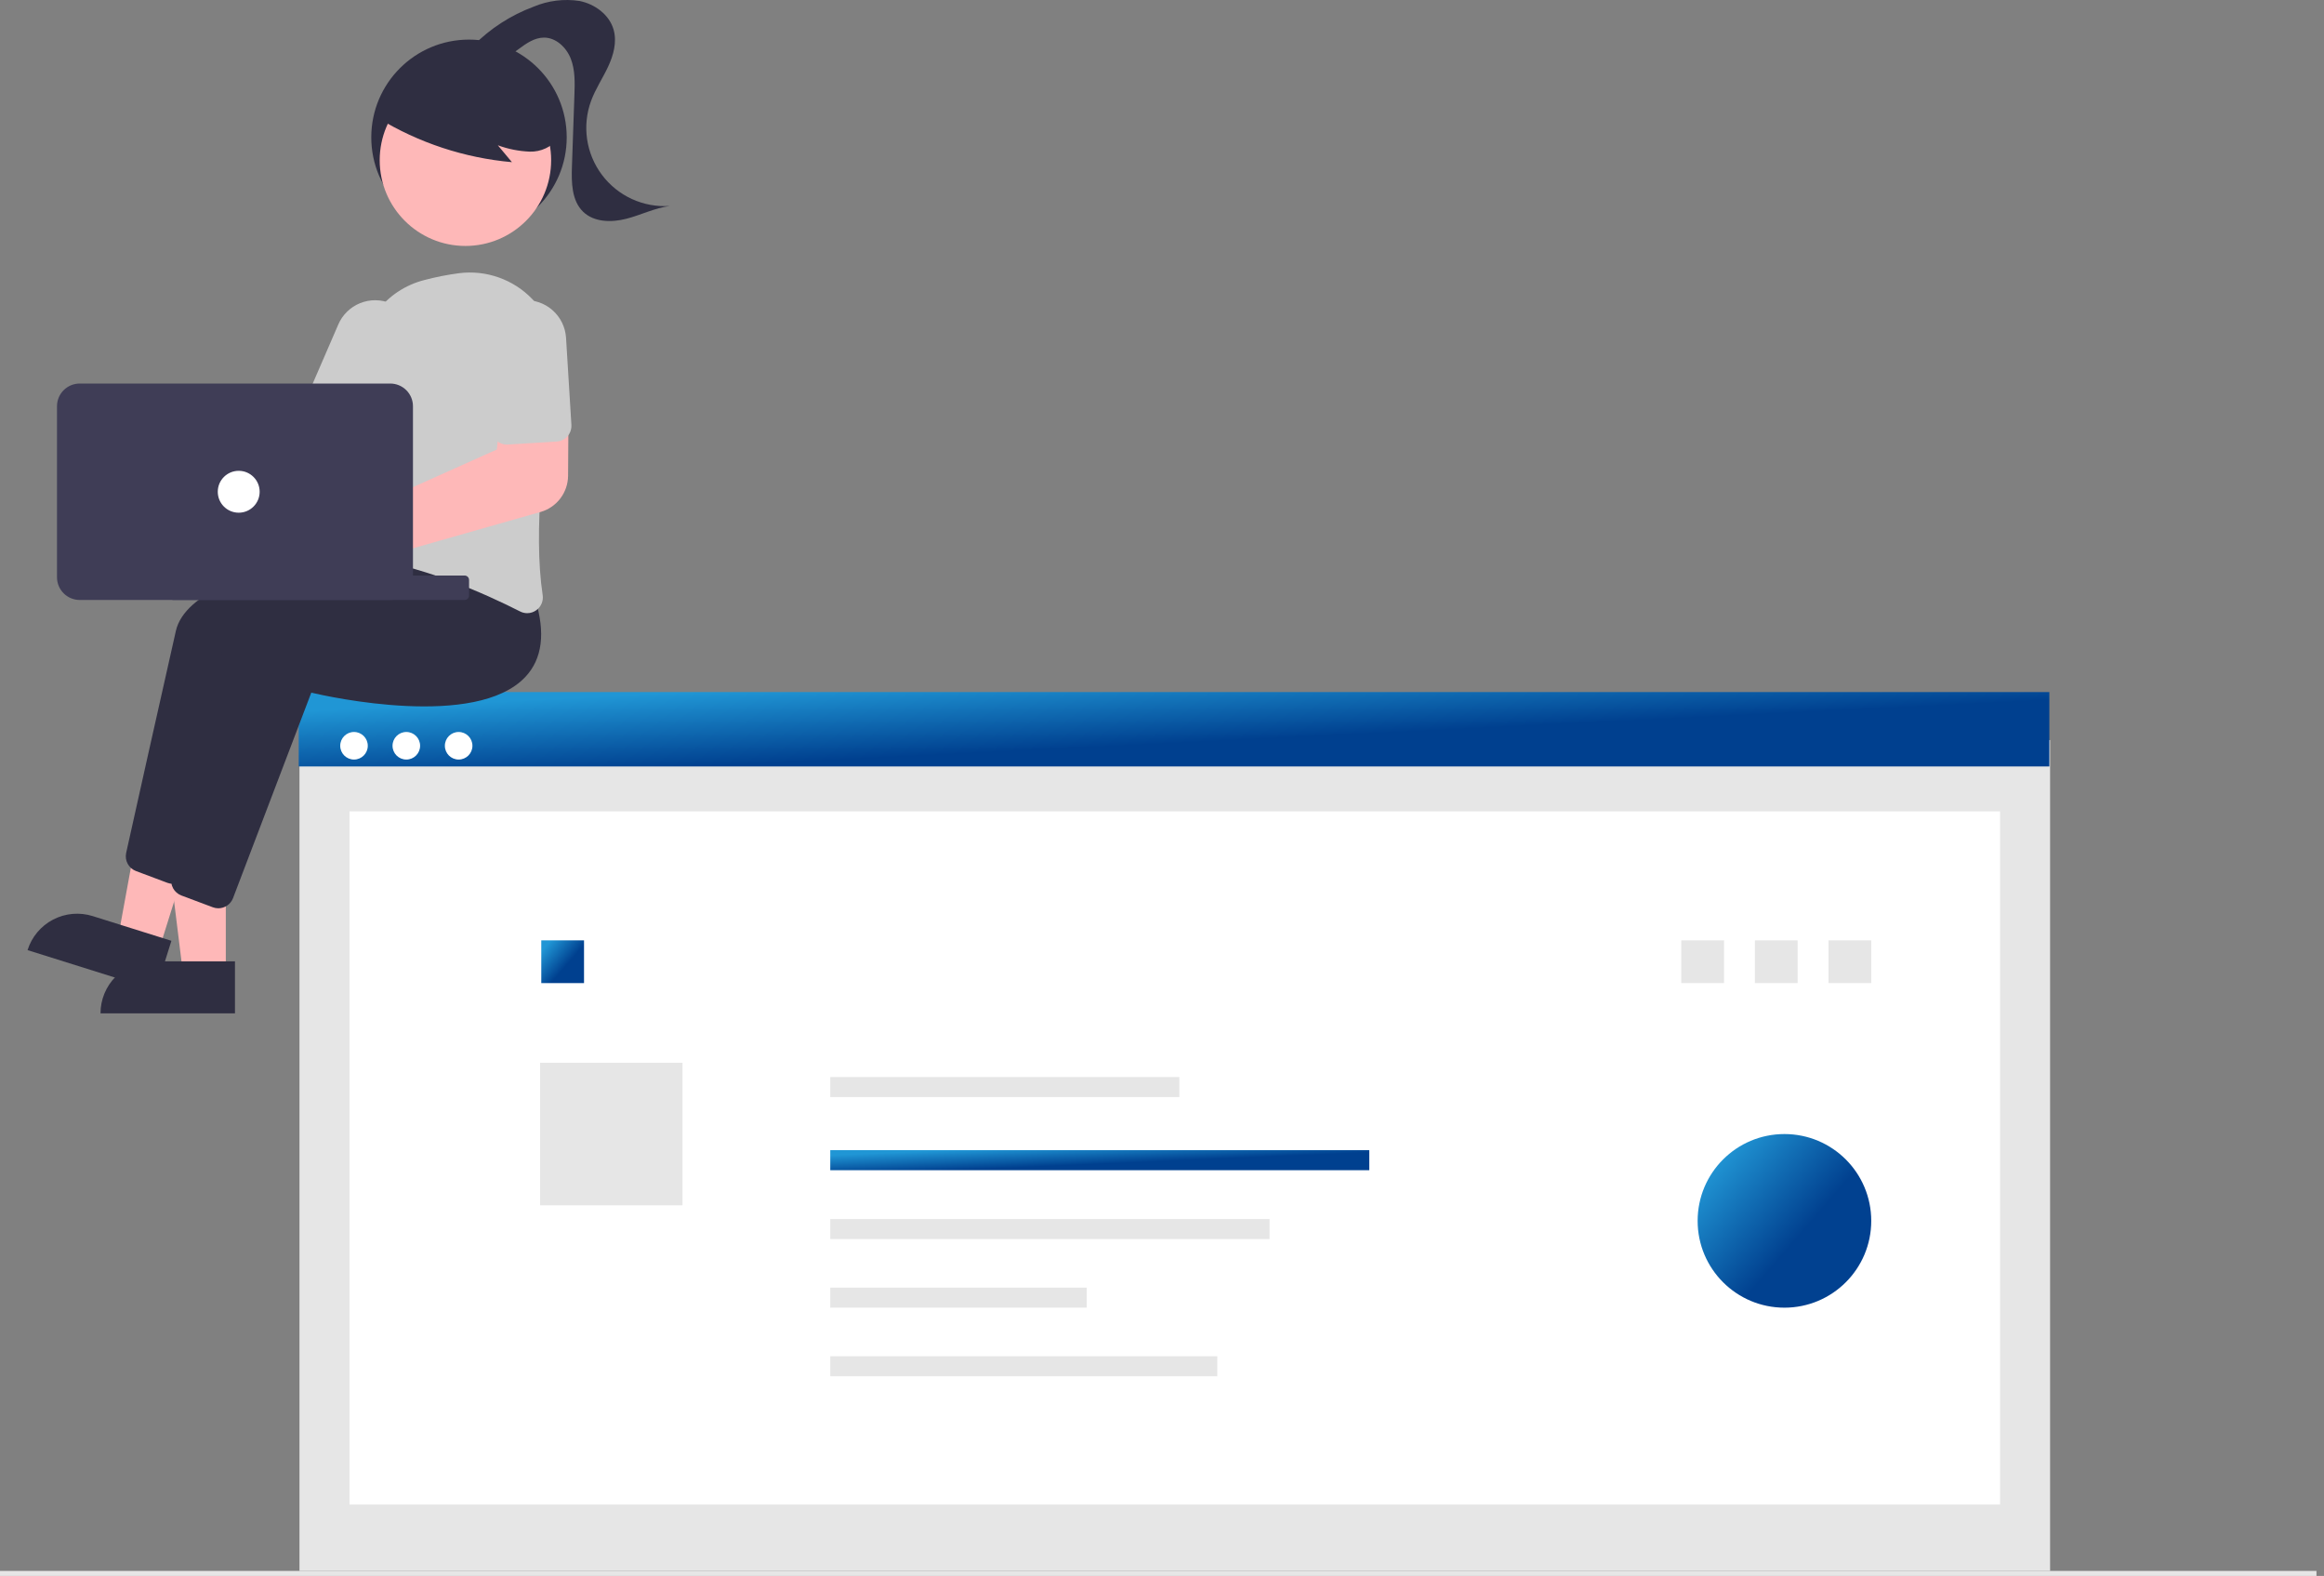 <svg width="177" height="120" viewBox="0 0 177 120" fill="none" xmlns="http://www.w3.org/2000/svg">
<rect x="0" y="0" width="177" height="120" fill="#808080" stroke="none"/>
<g clip-path="url(#clip0_14_331)">
<path d="M156.139 56.353H22.809V119.621H156.139V56.353Z" fill="#E6E6E6"/>
<path d="M152.327 61.779H26.622V114.565H152.327V61.779Z" fill="white"/>
<path d="M131.305 71.604H128.05V74.859H131.305V71.604Z" fill="#E6E6E6"/>
<path d="M44.48 71.604H41.225V74.859H44.48V71.604Z" fill="url(#paint0_linear_14_331)"/>
<path d="M51.981 80.928H41.131V91.778H51.981V80.928Z" fill="#E6E6E6"/>
<path d="M156.082 52.698H22.752V58.362H156.082V52.698Z" fill="url(#paint1_linear_14_331)"/>
<path d="M26.962 57.837C27.541 57.837 28.011 57.367 28.011 56.787C28.011 56.207 27.541 55.737 26.962 55.737C26.382 55.737 25.912 56.207 25.912 56.787C25.912 57.367 26.382 57.837 26.962 57.837Z" fill="white"/>
<path d="M30.946 57.837C31.526 57.837 31.996 57.367 31.996 56.787C31.996 56.207 31.526 55.737 30.946 55.737C30.366 55.737 29.896 56.207 29.896 56.787C29.896 57.367 30.366 57.837 30.946 57.837Z" fill="white"/>
<path d="M34.931 57.837C35.511 57.837 35.981 57.367 35.981 56.787C35.981 56.207 35.511 55.737 34.931 55.737C34.352 55.737 33.882 56.207 33.882 56.787C33.882 57.367 34.352 57.837 34.931 57.837Z" fill="white"/>
<path d="M176.427 119.621H0V120H176.427V119.621Z" fill="#E6E6E6"/>
<path d="M89.819 82.013H63.235V83.539H89.819V82.013Z" fill="#E6E6E6"/>
<path d="M104.286 87.58H63.235V89.106H104.286V87.58Z" fill="url(#paint2_linear_14_331)"/>
<path d="M96.691 92.824H63.235V94.35H96.691V92.824Z" fill="#E6E6E6"/>
<path d="M82.766 98.048H63.235V99.574H82.766V98.048Z" fill="#E6E6E6"/>
<path d="M92.712 103.273H63.235V104.799H92.712V103.273Z" fill="#E6E6E6"/>
<path d="M136.911 71.604H133.656V74.859H136.911V71.604Z" fill="#E6E6E6"/>
<path d="M142.517 71.604H139.262V74.859H142.517V71.604Z" fill="#E6E6E6"/>
<path opacity="0.997" d="M135.906 99.574C139.557 99.574 142.517 96.615 142.517 92.964C142.517 89.313 139.557 86.353 135.906 86.353C132.255 86.353 129.295 89.313 129.295 92.964C129.295 96.615 132.255 99.574 135.906 99.574Z" fill="url(#paint3_linear_14_331)"/>
<path d="M35.719 17.9C39.83 17.9 43.162 14.568 43.162 10.457C43.162 6.347 39.83 3.015 35.719 3.015C31.609 3.015 28.277 6.347 28.277 10.457C28.277 14.568 31.609 17.9 35.719 17.9Z" fill="#2F2E41"/>
<path d="M17.198 74.135H13.938L12.388 61.566H17.198L17.198 74.135Z" fill="#FEB8B8"/>
<path d="M11.612 73.204H17.896V77.161H7.655C7.655 76.112 8.072 75.105 8.814 74.363C9.556 73.621 10.562 73.204 11.612 73.204Z" fill="#2F2E41"/>
<path d="M12.111 72.317L9.002 71.341L11.286 58.884L15.875 60.324L12.111 72.317Z" fill="#FEB8B8"/>
<path d="M7.058 69.756L13.055 71.638L11.87 75.413L2.098 72.347C2.254 71.851 2.505 71.391 2.839 70.992C3.172 70.594 3.581 70.265 4.042 70.024C4.502 69.784 5.006 69.636 5.523 69.59C6.041 69.544 6.563 69.601 7.058 69.756L7.058 69.756Z" fill="#2F2E41"/>
<path d="M13.171 67.301C13.029 67.301 12.888 67.275 12.754 67.225L10.356 66.326C10.087 66.225 9.864 66.029 9.726 65.777C9.589 65.524 9.547 65.23 9.608 64.949C10.212 62.235 12.269 52.995 13.395 48.04C14.731 42.161 34.219 41.069 35.048 41.026L35.116 41.022L37.308 43.776C38.1 46.322 37.849 48.308 36.562 49.679C32.805 53.678 21.59 51.196 20.253 50.882L14.292 66.531C14.205 66.758 14.051 66.953 13.851 67.09C13.652 67.228 13.415 67.301 13.172 67.301H13.171Z" fill="#2F2E41"/>
<path d="M16.627 69.162C16.485 69.162 16.343 69.136 16.21 69.086L13.813 68.187C13.543 68.085 13.32 67.89 13.182 67.637C13.045 67.384 13.003 67.09 13.065 66.809C13.668 64.095 15.725 54.856 16.852 49.9C18.187 44.022 37.675 42.929 38.504 42.886L38.572 42.882L40.764 45.637C41.556 48.183 41.305 50.169 40.017 51.54C36.261 55.538 25.046 53.057 23.708 52.743L17.747 68.391C17.66 68.618 17.506 68.813 17.306 68.95C17.106 69.088 16.869 69.162 16.627 69.162L16.627 69.162Z" fill="#2F2E41"/>
<path d="M9.691 30.88C9.779 30.998 9.857 31.123 9.926 31.253L23.035 32.634L24.923 30.047L29.2 32.384L25.493 38.663L9.416 34.563C9.01 34.959 8.494 35.221 7.935 35.316C7.377 35.411 6.802 35.334 6.289 35.094C5.776 34.855 5.347 34.465 5.061 33.976C4.774 33.487 4.644 32.923 4.686 32.358C4.728 31.793 4.942 31.254 5.297 30.813C5.653 30.372 6.135 30.05 6.678 29.89C7.222 29.73 7.801 29.738 8.339 29.915C8.877 30.092 9.349 30.429 9.691 30.88L9.691 30.88Z" fill="#FEB8B8"/>
<path d="M40.155 46.691C39.966 46.691 39.779 46.646 39.61 46.559C36.989 45.226 31.884 42.917 27.151 42.434C26.989 42.419 26.832 42.369 26.691 42.289C26.549 42.209 26.425 42.1 26.328 41.969C26.229 41.837 26.159 41.687 26.12 41.526C26.082 41.365 26.078 41.199 26.107 41.036C26.534 38.672 27.514 32.651 27.387 27.826C27.35 26.342 27.819 24.89 28.717 23.708C29.614 22.526 30.887 21.685 32.327 21.322C33.193 21.094 34.072 20.92 34.961 20.803C35.982 20.673 37.019 20.785 37.989 21.129C38.959 21.472 39.835 22.038 40.547 22.781C41.26 23.525 41.788 24.424 42.09 25.408C42.391 26.392 42.459 27.433 42.286 28.448C41.442 33.448 40.591 40.433 41.33 45.308C41.364 45.527 41.337 45.75 41.252 45.954C41.166 46.158 41.026 46.335 40.847 46.464C40.646 46.611 40.404 46.691 40.155 46.691Z" fill="#CCCCCC"/>
<path d="M27.63 33.972C27.467 33.972 27.305 33.938 27.155 33.873L23.74 32.395C23.449 32.269 23.221 32.032 23.104 31.737C22.987 31.442 22.992 31.113 23.118 30.822L25.758 24.724C25.914 24.354 26.142 24.019 26.429 23.738C26.715 23.457 27.054 23.234 27.426 23.084C27.798 22.934 28.196 22.858 28.598 22.861C28.999 22.865 29.396 22.947 29.765 23.104C30.135 23.261 30.47 23.489 30.751 23.775C31.033 24.062 31.255 24.401 31.405 24.773C31.556 25.145 31.631 25.543 31.628 25.944C31.625 26.346 31.542 26.743 31.385 27.112C31.38 27.125 31.374 27.139 31.368 27.152L28.728 33.251C28.635 33.465 28.482 33.647 28.287 33.775C28.092 33.903 27.864 33.972 27.63 33.972Z" fill="#CCCCCC"/>
<path d="M35.447 18.728C39.053 18.728 41.976 15.805 41.976 12.2C41.976 8.594 39.053 5.671 35.447 5.671C31.842 5.671 28.919 8.594 28.919 12.2C28.919 15.805 31.842 18.728 35.447 18.728Z" fill="#FEB8B8"/>
<path d="M28.802 8.992C31.894 10.879 35.38 12.028 38.989 12.348L37.915 11.062C38.697 11.351 39.519 11.514 40.352 11.546C40.769 11.558 41.184 11.472 41.561 11.295C41.939 11.118 42.27 10.855 42.528 10.527C42.739 10.187 42.864 9.8 42.893 9.401C42.922 9.002 42.854 8.601 42.695 8.234C42.367 7.501 41.858 6.864 41.215 6.384C40.075 5.483 38.73 4.877 37.3 4.621C35.87 4.366 34.398 4.468 33.017 4.919C32.069 5.202 31.22 5.746 30.568 6.49C29.949 7.253 28.758 7.933 29.074 8.864L28.802 8.992Z" fill="#2F2E41"/>
<path d="M36.031 3.492C37.332 2.172 38.907 1.153 40.645 0.508C41.747 0.044 42.957 -0.106 44.139 0.074C45.306 0.309 46.408 1.115 46.733 2.259C46.999 3.195 46.725 4.202 46.312 5.083C45.899 5.964 45.348 6.78 45.014 7.693C44.674 8.625 44.571 9.628 44.716 10.61C44.861 11.591 45.249 12.521 45.845 13.315C46.44 14.108 47.225 14.741 48.127 15.155C49.029 15.568 50.02 15.75 51.01 15.684C49.864 15.837 48.808 16.375 47.688 16.662C46.569 16.948 45.247 16.929 44.415 16.127C43.535 15.278 43.517 13.898 43.56 12.676L43.749 7.225C43.781 6.299 43.809 5.343 43.475 4.478C43.14 3.613 42.346 2.855 41.419 2.863C40.717 2.869 40.095 3.295 39.531 3.715C38.968 4.135 38.371 4.582 37.672 4.645C36.972 4.707 36.173 4.19 36.225 3.489" fill="#2F2E41"/>
<path d="M24.471 45.014C24.039 45.014 23.612 44.917 23.221 44.732C22.83 44.546 22.485 44.276 22.212 43.942C21.938 43.607 21.741 43.216 21.637 42.796C21.532 42.376 21.522 41.938 21.607 41.514C21.692 41.09 21.87 40.69 22.128 40.343C22.387 39.996 22.718 39.711 23.1 39.507C23.482 39.304 23.904 39.188 24.336 39.167C24.768 39.147 25.2 39.222 25.599 39.389C25.719 39.439 25.835 39.498 25.948 39.565L37.84 34.227L38.174 31.002L43.3 30.864L43.266 36.234C43.26 36.856 43.053 37.459 42.677 37.955C42.3 38.45 41.774 38.811 41.176 38.983L27.27 42.941C27.243 43.033 27.211 43.123 27.175 43.212C26.952 43.745 26.576 44.2 26.096 44.521C25.615 44.841 25.05 45.013 24.473 45.014L24.471 45.014Z" fill="#FEB8B8"/>
<path d="M42.866 33.495C42.72 33.569 42.561 33.612 42.398 33.622L38.684 33.85C38.367 33.87 38.056 33.762 37.818 33.552C37.581 33.342 37.436 33.047 37.416 32.73L37.009 26.098C36.96 25.289 37.234 24.494 37.771 23.887C38.308 23.281 39.064 22.912 39.872 22.862C40.681 22.812 41.476 23.086 42.083 23.622C42.691 24.158 43.06 24.914 43.111 25.722L43.519 32.355C43.533 32.588 43.478 32.82 43.363 33.022C43.247 33.225 43.074 33.389 42.867 33.495H42.866Z" fill="#CCCCCC"/>
<path d="M35.387 43.824H13.202C13.016 43.824 12.865 43.975 12.865 44.161V45.348C12.865 45.534 13.016 45.685 13.202 45.685H35.387C35.573 45.685 35.724 45.534 35.724 45.348V44.161C35.724 43.975 35.573 43.824 35.387 43.824Z" fill="#3F3D56"/>
<path d="M4.341 43.957V30.933C4.341 30.475 4.523 30.036 4.847 29.712C5.171 29.388 5.61 29.206 6.068 29.205H29.724C30.183 29.206 30.622 29.388 30.946 29.712C31.27 30.036 31.452 30.475 31.452 30.933V43.957C31.452 44.415 31.27 44.854 30.946 45.178C30.622 45.502 30.183 45.684 29.724 45.685H6.068C5.61 45.684 5.171 45.502 4.847 45.178C4.523 44.854 4.341 44.415 4.341 43.957Z" fill="#3F3D56"/>
<path d="M18.181 39.04C19.062 39.04 19.776 38.326 19.776 37.445C19.776 36.565 19.062 35.851 18.181 35.851C17.3 35.851 16.586 36.565 16.586 37.445C16.586 38.326 17.3 39.04 18.181 39.04Z" fill="white"/>
</g>
<defs>
<linearGradient id="paint0_linear_14_331" x1="41.449" y1="72.19" x2="43.07" y2="73.591" gradientUnits="userSpaceOnUse">
<stop stop-color="#2096D5"/>
<stop offset="1" stop-color="#00408F"/>
</linearGradient>
<linearGradient id="paint1_linear_14_331" x1="31.928" y1="53.718" x2="32.208" y2="59.407" gradientUnits="userSpaceOnUse">
<stop stop-color="#2096D5"/>
<stop offset="1" stop-color="#00408F"/>
</linearGradient>
<linearGradient id="paint2_linear_14_331" x1="66.06" y1="87.855" x2="66.126" y2="89.388" gradientUnits="userSpaceOnUse">
<stop stop-color="#2096D5"/>
<stop offset="1" stop-color="#00408F"/>
</linearGradient>
<linearGradient id="paint3_linear_14_331" x1="130.205" y1="88.734" x2="136.789" y2="94.425" gradientUnits="userSpaceOnUse">
<stop stop-color="#2096D5"/>
<stop offset="1" stop-color="#00408F"/>
</linearGradient>
<clipPath id="clip0_14_331">
<rect width="176.427" height="120" fill="white"/>
</clipPath>
</defs>
</svg>
